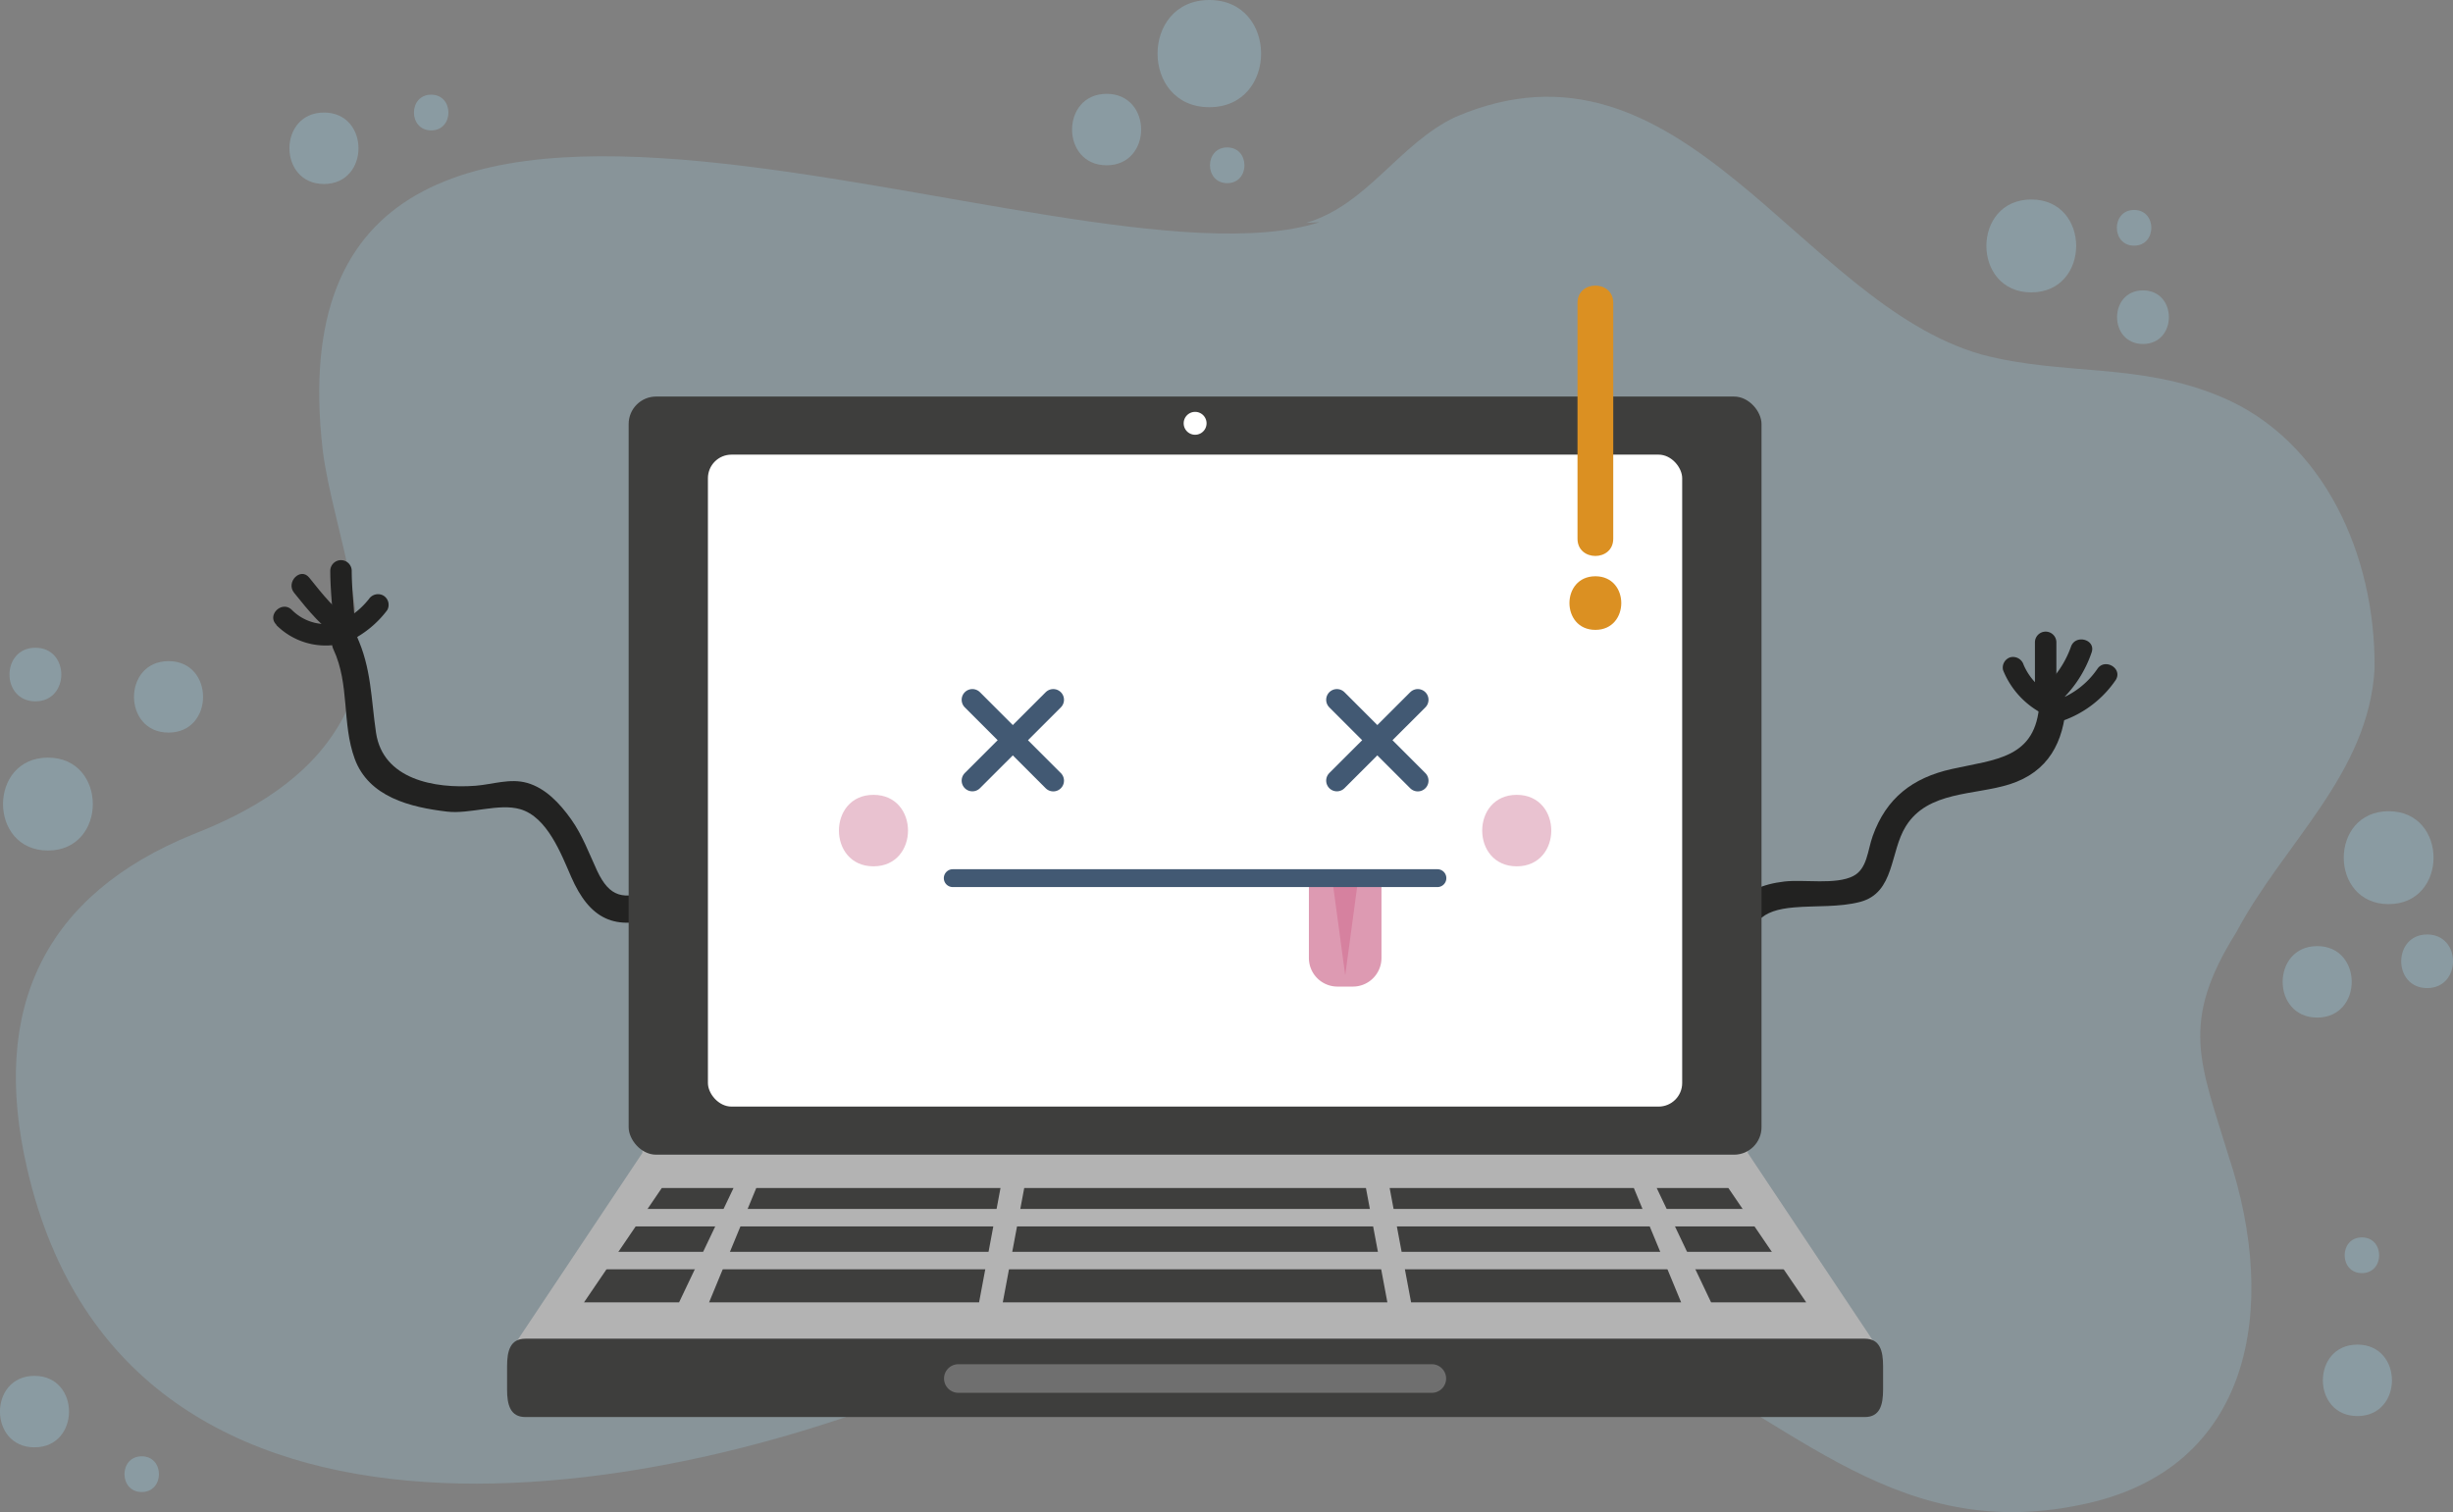 <svg xmlns="http://www.w3.org/2000/svg" viewBox="0 0 377.52 232.72"><rect x="0" y="0" width="377.52" height="232.72" fill="#808080" stroke="none"/><defs><style>.cls-1{opacity:0.22;}.cls-2{fill:#a2dbf1;}.cls-3{opacity:0.3;}.cls-4{fill:#222221;}.cls-5{fill:#b3b3b3;}.cls-6{fill:#3e3e3d;}.cls-7{fill:#6f6f6f;}.cls-8{fill:#fff;}.cls-12,.cls-9{fill:none;stroke:#425973;stroke-linecap:round;stroke-linejoin:round;}.cls-9{stroke-width:3.3px;}.cls-10{fill:#dd9ab2;}.cls-11{fill:#d6819f;}.cls-12{stroke-width:2.75px;}.cls-13{fill:#e9c2d0;}.cls-14{fill:#db9022;}</style></defs><title>404</title><g id="Layer_2" data-name="Layer 2"><g id="OBJECTS"><g class="cls-1"><path class="cls-2" d="M203.07,34.2C163.93,46.69,40-14.92,49.66,69.24c1.52,12.51,9.58,30.19,2.77,41.88-4.93,8.75-14,13.88-22.71,17.28C6.91,137.67-1.59,155.08,4.19,179.92c15.45,66.95,99.58,51.07,143.75,31.22,31.41-14.77,68.45-17.31,101-4.81,25.48,10.17,41.36,31.52,71.27,25.27,26.52-5.32,30.52-30.36,22.78-53.67-4.4-14.42-7.56-20.51,1.17-34.43,7.35-13.82,20.3-24.3,21.29-40.49.22-17.54-7.84-35.22-23.44-41.86-12.76-5.44-24.33-3.24-37-6.58C276.93,46.67,258.88,3,224,18c-8.69,4.1-13.57,13.55-23,16.3"/></g><g class="cls-3"><path class="cls-2" d="M188.87,28.19c3.54,0,3.54-5.5,0-5.5s-3.54,5.5,0,5.5Z"/><path class="cls-2" d="M25.94,112.75c7.08,0,7.09-11,0-11s-7.09,11,0,11Z"/><path class="cls-2" d="M356.62,156.61c7.08,0,7.09-11,0-11s-7.09,11,0,11Z"/><path class="cls-2" d="M170.31,25.44c7.08,0,7.09-11,0-11s-7.09,11,0,11Z"/><path class="cls-2" d="M367.62,139.15c9.2,0,9.22-14.3,0-14.3s-9.22,14.3,0,14.3Z"/><path class="cls-2" d="M7.38,130.9c9.2,0,9.22-14.3,0-14.3s-9.22,14.3,0,14.3Z"/><path class="cls-2" d="M312.62,45c9.2,0,9.22-14.3,0-14.3s-9.22,14.3,0,14.3Z"/><path class="cls-2" d="M186.12,16.5c10.62,0,10.63-16.5,0-16.5s-10.63,16.5,0,16.5Z"/><path class="cls-2" d="M373.54,152.07c5.31,0,5.32-8.25,0-8.25s-5.32,8.25,0,8.25Z"/><path class="cls-2" d="M5.45,107.94c5.31,0,5.32-8.25,0-8.25s-5.32,8.25,0,8.25Z"/><path class="cls-2" d="M329.81,52.94c5.31,0,5.32-8.25,0-8.25s-5.32,8.25,0,8.25Z"/><path class="cls-2" d="M328.44,37.81c3.54,0,3.54-5.5,0-5.5s-3.54,5.5,0,5.5Z"/><path class="cls-2" d="M49.86,28.32c7.08,0,7.09-11,0-11s-7.09,11,0,11Z"/><path class="cls-2" d="M362.81,217.94c7.08,0,7.09-11,0-11s-7.09,11,0,11Z"/><path class="cls-2" d="M5.31,222.75c7.08,0,7.09-11,0-11s-7.09,11,0,11Z"/><path class="cls-2" d="M66.36,20.07c3.54,0,3.54-5.5,0-5.5s-3.54,5.5,0,5.5Z"/><path class="cls-2" d="M363.5,195.94c3.54,0,3.54-5.5,0-5.5s-3.54,5.5,0,5.5Z"/><path class="cls-2" d="M21.81,229.63c3.54,0,3.54-5.5,0-5.5s-3.54,5.5,0,5.5Z"/></g><path class="cls-4" d="M100.33,137c-4.38,1.55-6.5,1.13-8.44-3-1.26-2.72-2.26-5.48-4-7.92s-3.92-4.78-6.77-5.59c-2.62-.74-5.3.23-7.92.44-6.37.49-14.27-1-15.33-8.17-.77-5.23-.71-10-3-14.91-1.12-2.4-4.68-.31-3.56,2.08,2.54,5.43,1.28,11.39,3.28,16.85,2.17,5.9,8.56,7.46,14.2,8.13,3.52.42,8-1.33,11.28-.37,4.14,1.21,6.27,6.82,7.83,10.4,2.82,6.47,6.72,8.51,13.59,6.08,2.49-.88,1.42-4.87-1.1-4Z"/><path class="cls-4" d="M56.73,92.25a12.35,12.35,0,0,1-4.54,3.53c-1.9,1-.23,3.8,1.67,2.85a15.86,15.86,0,0,0,5.73-4.72A1.66,1.66,0,0,0,59,91.66a1.69,1.69,0,0,0-2.26.59Z"/><path class="cls-4" d="M50.83,87.86c0,3.49.52,7,.55,10.45,0,2.12,3.32,2.13,3.3,0,0-3.49-.54-7-.55-10.45a1.65,1.65,0,0,0-3.3,0Z"/><path class="cls-4" d="M45.26,91.23c2.21,2.76,4.45,5.51,7.48,7.41,1.81,1.13,3.46-1.73,1.67-2.85-2.77-1.73-4.8-4.38-6.82-6.89-1.33-1.66-3.65.69-2.33,2.33Z"/><path class="cls-4" d="M42.51,96.18a10.73,10.73,0,0,0,11,2.62c2-.62,1.16-3.81-.88-3.18a7.37,7.37,0,0,1-7.74-1.78c-1.54-1.46-3.88.87-2.33,2.33Z"/><path class="cls-4" d="M269,147.26c.15-5.33,2-7.18,7.15-7.61,3.3-.28,6.93,0,10.15-.85,5.33-1.43,4.54-7.67,7-11.62,3.39-5.48,10.55-4.75,16-6.48,5.95-1.9,8.33-6.47,8.69-12.48.16-2.65-4-2.64-4.12,0-.51,8.54-6.72,8.62-13.51,10.14-6,1.34-10.06,4.45-12.15,10.31-.79,2.21-.83,5.06-3,6.16-2.67,1.38-7.59.49-10.6.84-7,.81-9.55,4.74-9.74,11.6-.07,2.66,4.05,2.65,4.13,0Z"/><path class="cls-4" d="M308.28,103.15a13,13,0,0,0,7.2,7.2,1.66,1.66,0,0,0,2-1.15,1.69,1.69,0,0,0-1.15-2,9.32,9.32,0,0,1-4.9-4.9,1.71,1.71,0,0,0-2-1.15,1.66,1.66,0,0,0-1.15,2Z"/><path class="cls-4" d="M313.18,98.86v8.25a1.65,1.65,0,0,0,3.3,0V98.86a1.65,1.65,0,0,0-3.3,0Z"/><path class="cls-4" d="M318.73,99.52a15.25,15.25,0,0,1-5.08,7c-1.65,1.34.7,3.67,2.33,2.33a18.31,18.31,0,0,0,5.92-8.43c.7-2-2.49-2.87-3.18-.88Z"/><path class="cls-4" d="M322.75,103a12.69,12.69,0,0,1-6.16,4.74c-1.94.79-1.09,4,.88,3.18a16.49,16.49,0,0,0,8.14-6.26c1.14-1.8-1.72-3.46-2.85-1.67Z"/><path class="cls-5" d="M288.7,207c0,2.89-21.6,3.72-23.94,3.72H103.09c-2.33,0-23.94-.84-23.94-3.72l19.71-29.55c0-2.89,1.89-5.23,4.22-5.23H264.76c2.33,0,4.23,2.34,4.23,5.23Z"/><polygon class="cls-6" points="150.68 200.44 109.13 200.44 116.39 182.84 153.98 182.84 150.68 200.44"/><polygon class="cls-6" points="217.17 200.44 258.73 200.44 251.45 182.84 213.87 182.84 217.17 200.44"/><polygon class="cls-6" points="263.34 200.44 277.98 200.44 266 182.84 254.97 182.84 263.34 200.44"/><polygon class="cls-6" points="104.51 200.44 89.88 200.44 101.85 182.84 112.89 182.84 104.51 200.44"/><polygon class="cls-6" points="213.52 200.44 154.33 200.44 157.63 182.84 210.22 182.84 213.52 200.44"/><rect class="cls-5" x="93.49" y="186.06" width="180.88" height="2.69"/><rect class="cls-5" x="91.53" y="192.66" width="184.8" height="2.69"/><path class="cls-6" d="M289.81,213.87c0,2.33-.48,4.22-2.81,4.22H80.86c-2.33,0-2.82-1.89-2.82-4.22v-3.62c0-2.33.48-4.22,2.82-4.22H287c2.33,0,2.81,1.89,2.81,4.22Z"/><path class="cls-7" d="M222.56,212.16a2.2,2.2,0,0,1-2.2,2.2H147.49a2.2,2.2,0,0,1-2.2-2.2h0a2.2,2.2,0,0,1,2.2-2.2h72.87a2.2,2.2,0,0,1,2.2,2.2Z"/><rect class="cls-6" x="96.75" y="61.03" width="174.35" height="116.68" rx="4.23" ry="4.23"/><path class="cls-8" d="M183.93,66.91a1.76,1.76,0,0,0,0-3.52,1.76,1.76,0,0,0,0,3.52Z"/><rect class="cls-8" x="108.95" y="69.97" width="149.94" height="100.34" rx="3.63" ry="3.63"/><line class="cls-9" x1="162.1" y1="107.7" x2="149.65" y2="120.14"/><line class="cls-9" x1="162.1" y1="120.15" x2="149.65" y2="107.7"/><line class="cls-9" x1="218.2" y1="107.7" x2="205.75" y2="120.14"/><line class="cls-9" x1="218.2" y1="120.15" x2="205.75" y2="107.7"/><path class="cls-10" d="M212.61,135.16v12.28a4.4,4.4,0,0,1-4.4,4.4h-2.37a4.4,4.4,0,0,1-4.4-4.4V135.16"/><polygon class="cls-11" points="208.96 135.8 207.03 150.1 205.1 135.8 208.96 135.8"/><line class="cls-12" x1="146.63" y1="135.15" x2="221.22" y2="135.15"/><path class="cls-13" d="M134.43,133.33c7.08,0,7.09-11,0-11s-7.09,11,0,11Z"/><path class="cls-13" d="M233.43,133.33c7.08,0,7.09-11,0-11s-7.09,11,0,11Z"/><path class="cls-14" d="M242.78,46.61v36.3c0,3.54,5.5,3.54,5.5,0V46.61c0-3.54-5.5-3.54-5.5,0Z"/><path class="cls-14" d="M245.53,96.94c5.31,0,5.32-8.25,0-8.25s-5.32,8.25,0,8.25Z"/></g></g></svg>